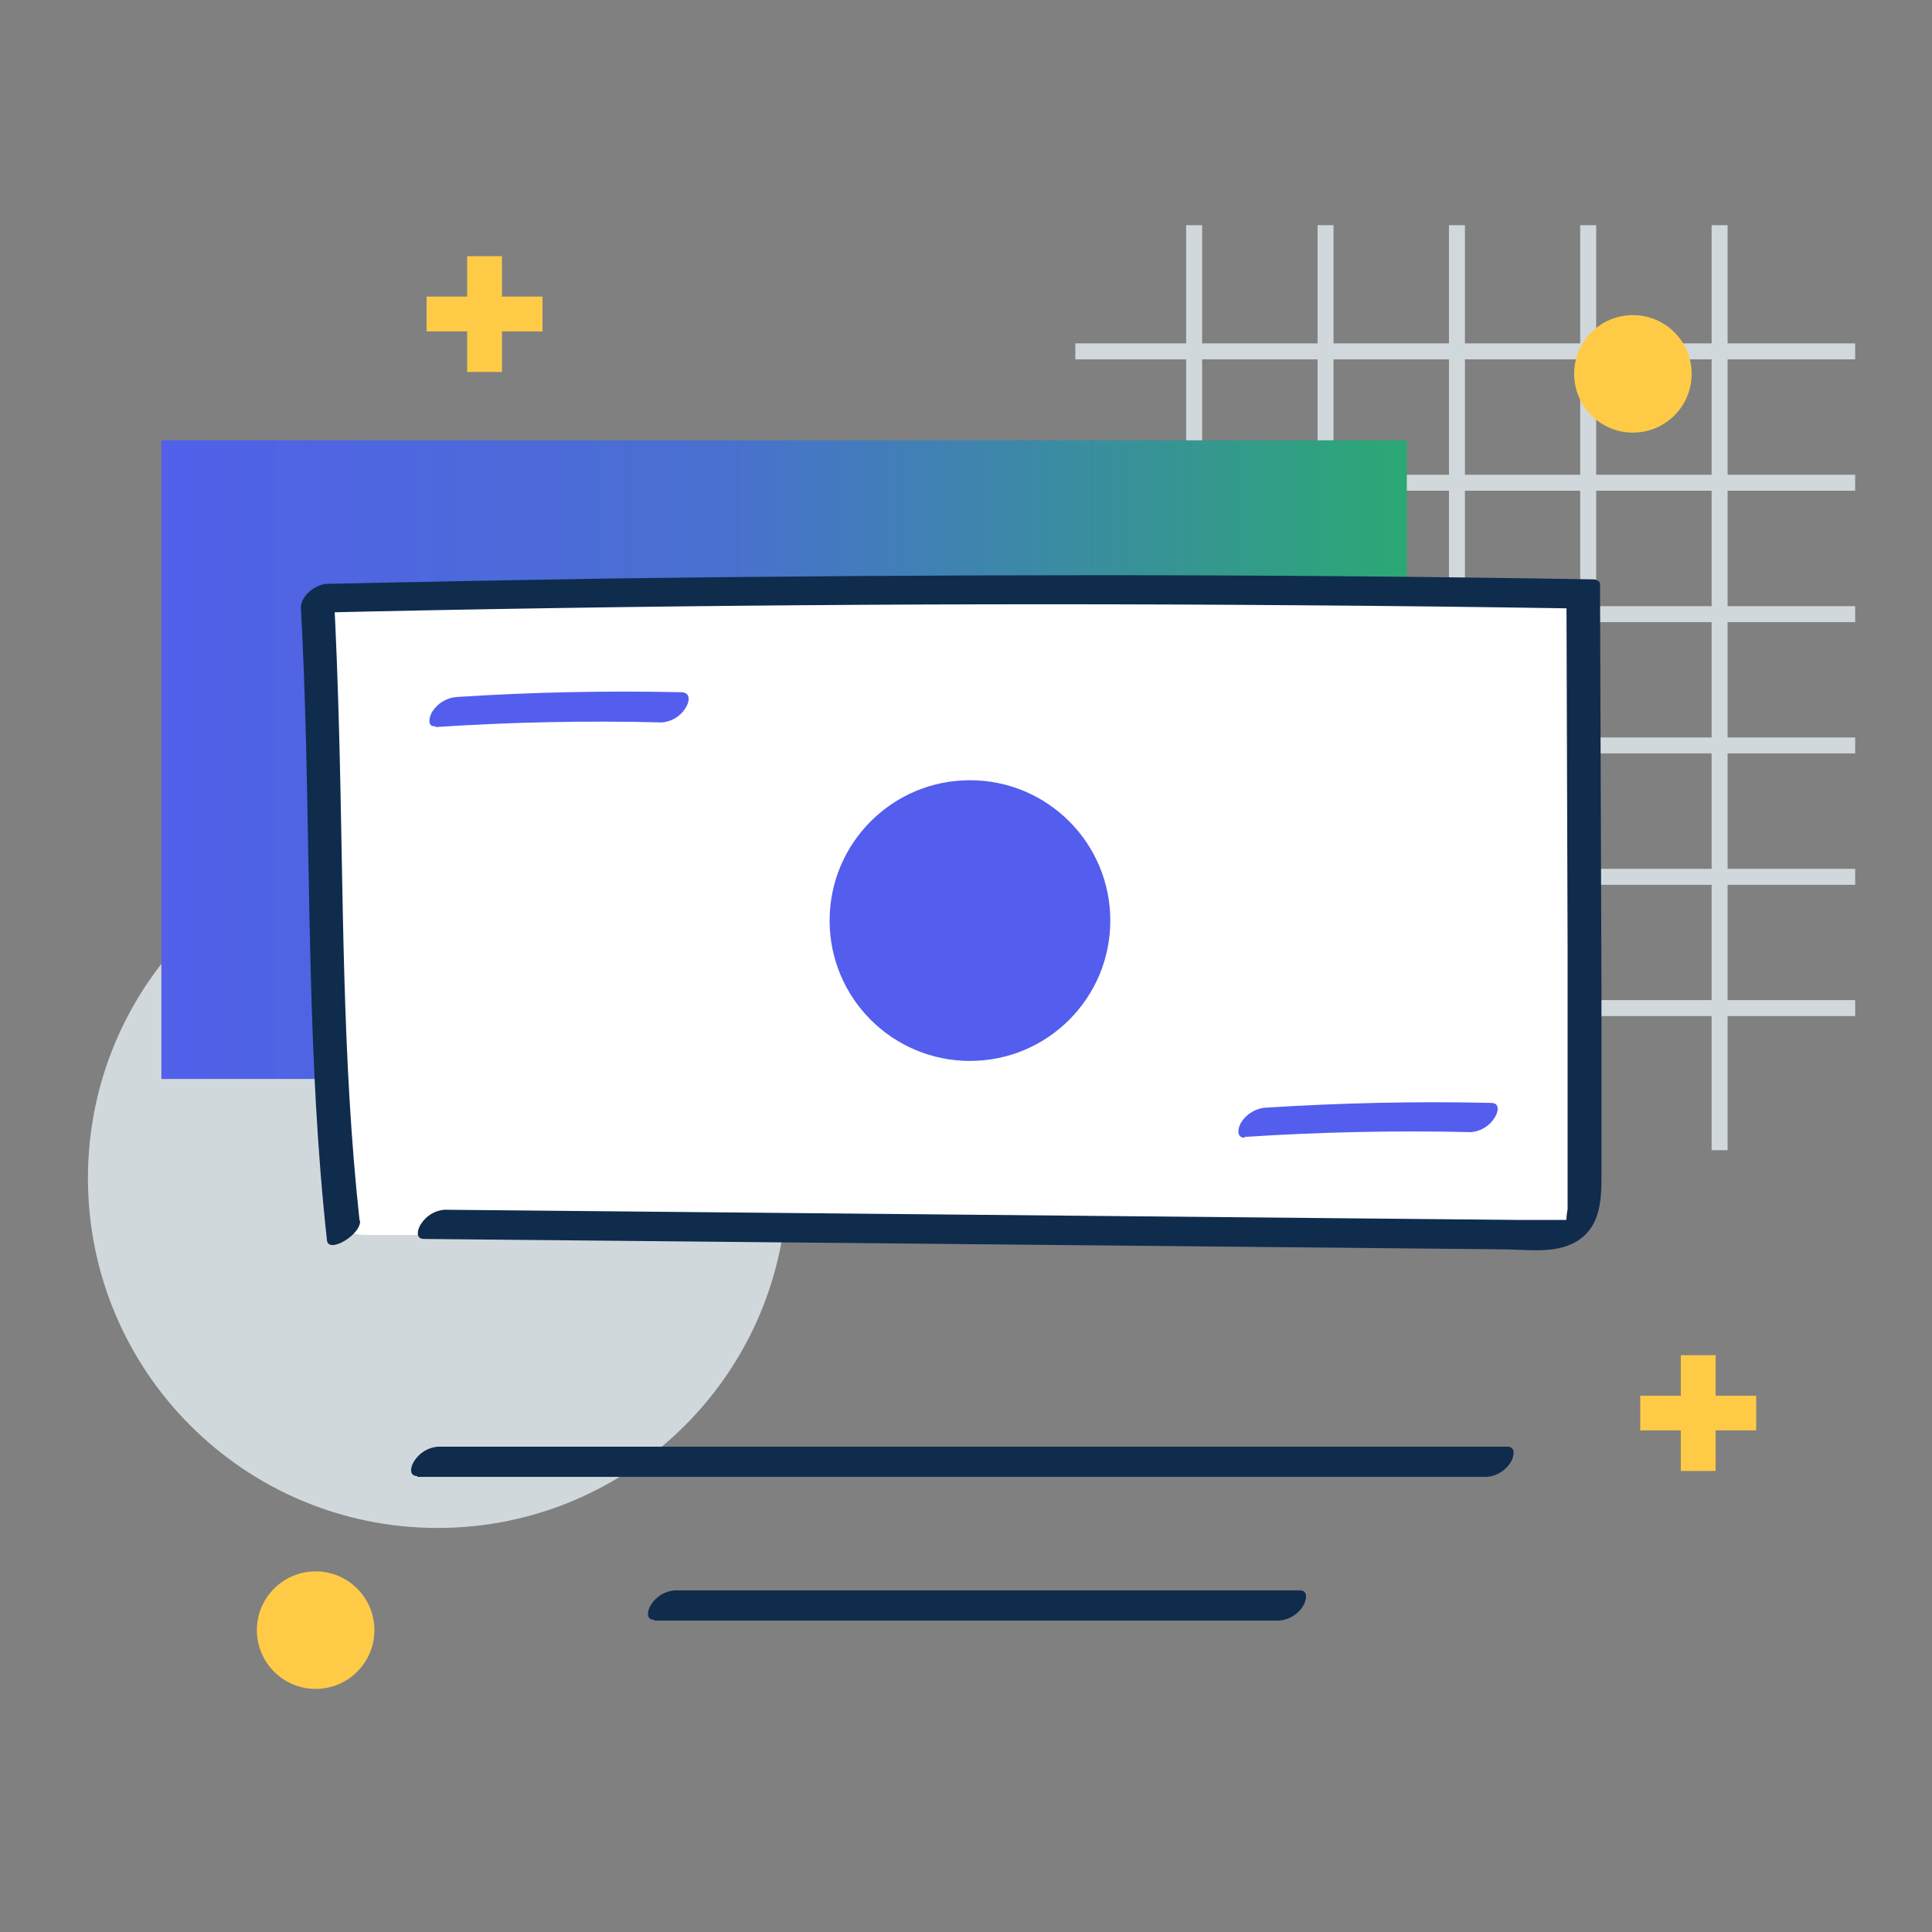 <?xml version="1.0" encoding="UTF-8"?> <svg xmlns="http://www.w3.org/2000/svg" width="121" height="121" viewBox="0 0 121 121" fill="none"><rect x="0" y="0" width="121" height="121" fill="#808080" stroke="none"/><g clip-path="url(#clip0_7574_5974)"><path d="M27.408 95.695C39.503 95.695 49.308 85.89 49.308 73.795C49.308 61.7 39.503 51.895 27.408 51.895C15.313 51.895 5.508 61.7 5.508 73.795C5.508 85.89 15.313 95.695 27.408 95.695Z" fill="#D1D8DC"></path><path d="M74.788 14.105V72.035" stroke="#D1D8DC" stroke-miterlimit="10"></path><path d="M83.018 14.105V72.035" stroke="#D1D8DC" stroke-miterlimit="10"></path><path d="M91.248 14.105V72.035" stroke="#D1D8DC" stroke-miterlimit="10"></path><path d="M99.468 14.105V72.035" stroke="#D1D8DC" stroke-miterlimit="10"></path><path d="M107.698 14.105V72.035" stroke="#D1D8DC" stroke-miterlimit="10"></path><path d="M67.348 63.135H116.188" stroke="#D1D8DC" stroke-miterlimit="10"></path><path d="M67.348 54.915H116.188" stroke="#D1D8DC" stroke-miterlimit="10"></path><path d="M67.348 46.685H116.188" stroke="#D1D8DC" stroke-miterlimit="10"></path><path d="M67.348 38.465H116.188" stroke="#D1D8DC" stroke-miterlimit="10"></path><path d="M67.348 30.235H116.188" stroke="#D1D8DC" stroke-miterlimit="10"></path><path d="M67.348 22.005H116.188" stroke="#D1D8DC" stroke-miterlimit="10"></path><path d="M88.108 27.575H10.108V67.575H88.108V27.575Z" fill="url(#paint0_linear_7574_5974)"></path><path d="M96.408 36.735H22.828C21.702 36.735 20.788 37.648 20.788 38.775V75.305C20.788 76.432 21.702 77.345 22.828 77.345H96.408C97.535 77.345 98.448 76.432 98.448 75.305V38.775C98.448 37.648 97.535 36.735 96.408 36.735Z" fill="white"></path><path d="M102.268 27.095C104.301 27.095 105.948 25.447 105.948 23.415C105.948 21.383 104.301 19.735 102.268 19.735C100.236 19.735 98.588 21.383 98.588 23.415C98.588 25.447 100.236 27.095 102.268 27.095Z" fill="#FFCB47"></path><path d="M19.768 105.775C21.801 105.775 23.448 104.127 23.448 102.095C23.448 100.063 21.801 98.415 19.768 98.415C17.736 98.415 16.088 100.063 16.088 102.095C16.088 104.127 17.736 105.775 19.768 105.775Z" fill="#FFCB47"></path><path d="M33.978 18.575H31.438V16.045H29.258V18.575H26.718V20.755H29.258V23.295H31.438V20.755H33.978V18.575Z" fill="#FFCB47"></path><path d="M109.988 87.415H107.448V84.875H105.268V87.415H102.728V89.585H105.268V92.125H107.448V89.585H109.988V87.415Z" fill="#FFCB47"></path><path d="M22.518 76.435C21.408 66.275 21.518 56.045 21.238 45.845C21.158 42.845 21.048 39.845 20.888 36.845L19.208 38.385C29.515 38.145 39.822 37.985 50.128 37.905C60.435 37.825 70.742 37.825 81.048 37.905C86.868 37.945 92.688 38.012 98.508 38.105L98.108 37.805L98.178 59.515V70.245C98.178 72.065 98.178 73.905 98.178 75.725C98.125 76.019 98.094 76.316 98.088 76.615V76.715C98.638 76.415 98.738 76.315 98.378 76.405H98.058C97.128 76.405 96.188 76.405 95.258 76.405L52.138 75.995L27.828 75.765C27.533 75.79 27.247 75.884 26.994 76.038C26.74 76.193 26.526 76.404 26.368 76.655C26.158 76.955 25.978 77.595 26.558 77.595L71.558 78.025L94.118 78.245C95.728 78.245 97.678 78.605 99.038 77.545C100.398 76.485 100.298 74.665 100.298 73.005V61.775L100.208 36.575C100.208 36.385 99.958 36.285 99.808 36.285C89.502 36.112 79.195 36.025 68.888 36.025C58.582 36.025 48.275 36.095 37.968 36.235C32.148 36.328 26.332 36.438 20.518 36.565C19.798 36.565 18.798 37.315 18.848 38.105C19.408 48.455 19.208 58.835 19.788 69.195C19.948 72.025 20.168 74.855 20.478 77.685C20.578 78.555 22.648 77.295 22.548 76.445L22.518 76.435Z" fill="#0F2C4D"></path><path d="M60.748 66.445C65.603 66.445 69.538 62.51 69.538 57.655C69.538 52.8 65.603 48.865 60.748 48.865C55.894 48.865 51.958 52.8 51.958 57.655C51.958 62.51 55.894 66.445 60.748 66.445Z" fill="#535EEE"></path><path d="M77.948 71.205C82.668 70.895 87.408 70.795 92.138 70.905C92.434 70.879 92.719 70.786 92.973 70.632C93.226 70.477 93.44 70.266 93.598 70.015C93.808 69.715 93.988 69.085 93.408 69.075C88.678 68.965 83.948 69.075 79.218 69.375C78.925 69.405 78.642 69.499 78.39 69.652C78.137 69.804 77.922 70.01 77.758 70.255C77.568 70.535 77.358 71.255 77.948 71.255V71.205Z" fill="#535EEE"></path><path d="M27.278 45.535C32.012 45.222 36.742 45.125 41.468 45.245C41.764 45.219 42.049 45.125 42.302 44.971C42.555 44.816 42.77 44.606 42.928 44.355C43.138 44.045 43.318 43.425 42.738 43.355C38.005 43.248 33.278 43.348 28.558 43.655C28.262 43.685 27.977 43.78 27.723 43.934C27.469 44.088 27.252 44.297 27.088 44.545C26.908 44.815 26.688 45.545 27.278 45.485V45.535Z" fill="#535EEE"></path><path d="M26.138 92.495H93.138C93.433 92.468 93.719 92.374 93.972 92.219C94.225 92.065 94.439 91.855 94.598 91.605C94.798 91.305 94.988 90.605 94.408 90.605H27.408C27.113 90.632 26.828 90.726 26.575 90.88C26.322 91.035 26.108 91.245 25.948 91.495C25.738 91.795 25.558 92.445 26.138 92.445V92.495Z" fill="#0F2C4D"></path><path d="M40.968 101.495H80.138C80.433 101.468 80.719 101.374 80.972 101.22C81.225 101.065 81.439 100.855 81.598 100.605C81.798 100.305 81.988 99.605 81.408 99.605H42.238C41.943 99.632 41.658 99.726 41.405 99.88C41.152 100.035 40.938 100.245 40.778 100.495C40.578 100.795 40.388 101.445 40.968 101.445V101.495Z" fill="#0F2C4D"></path></g><defs><linearGradient id="paint0_linear_7574_5974" x1="5.009" y1="47.409" x2="88.021" y2="47.409" gradientUnits="userSpaceOnUse"><stop stop-color="#535EEE"></stop><stop offset="0.484" stop-color="#4970D0"></stop><stop offset="1" stop-color="#2CA874"></stop></linearGradient><clipPath id="clip0_7574_5974"><rect width="110.68" height="91.67" fill="white" transform="translate(5.508 14.105)"></rect></clipPath></defs></svg> 